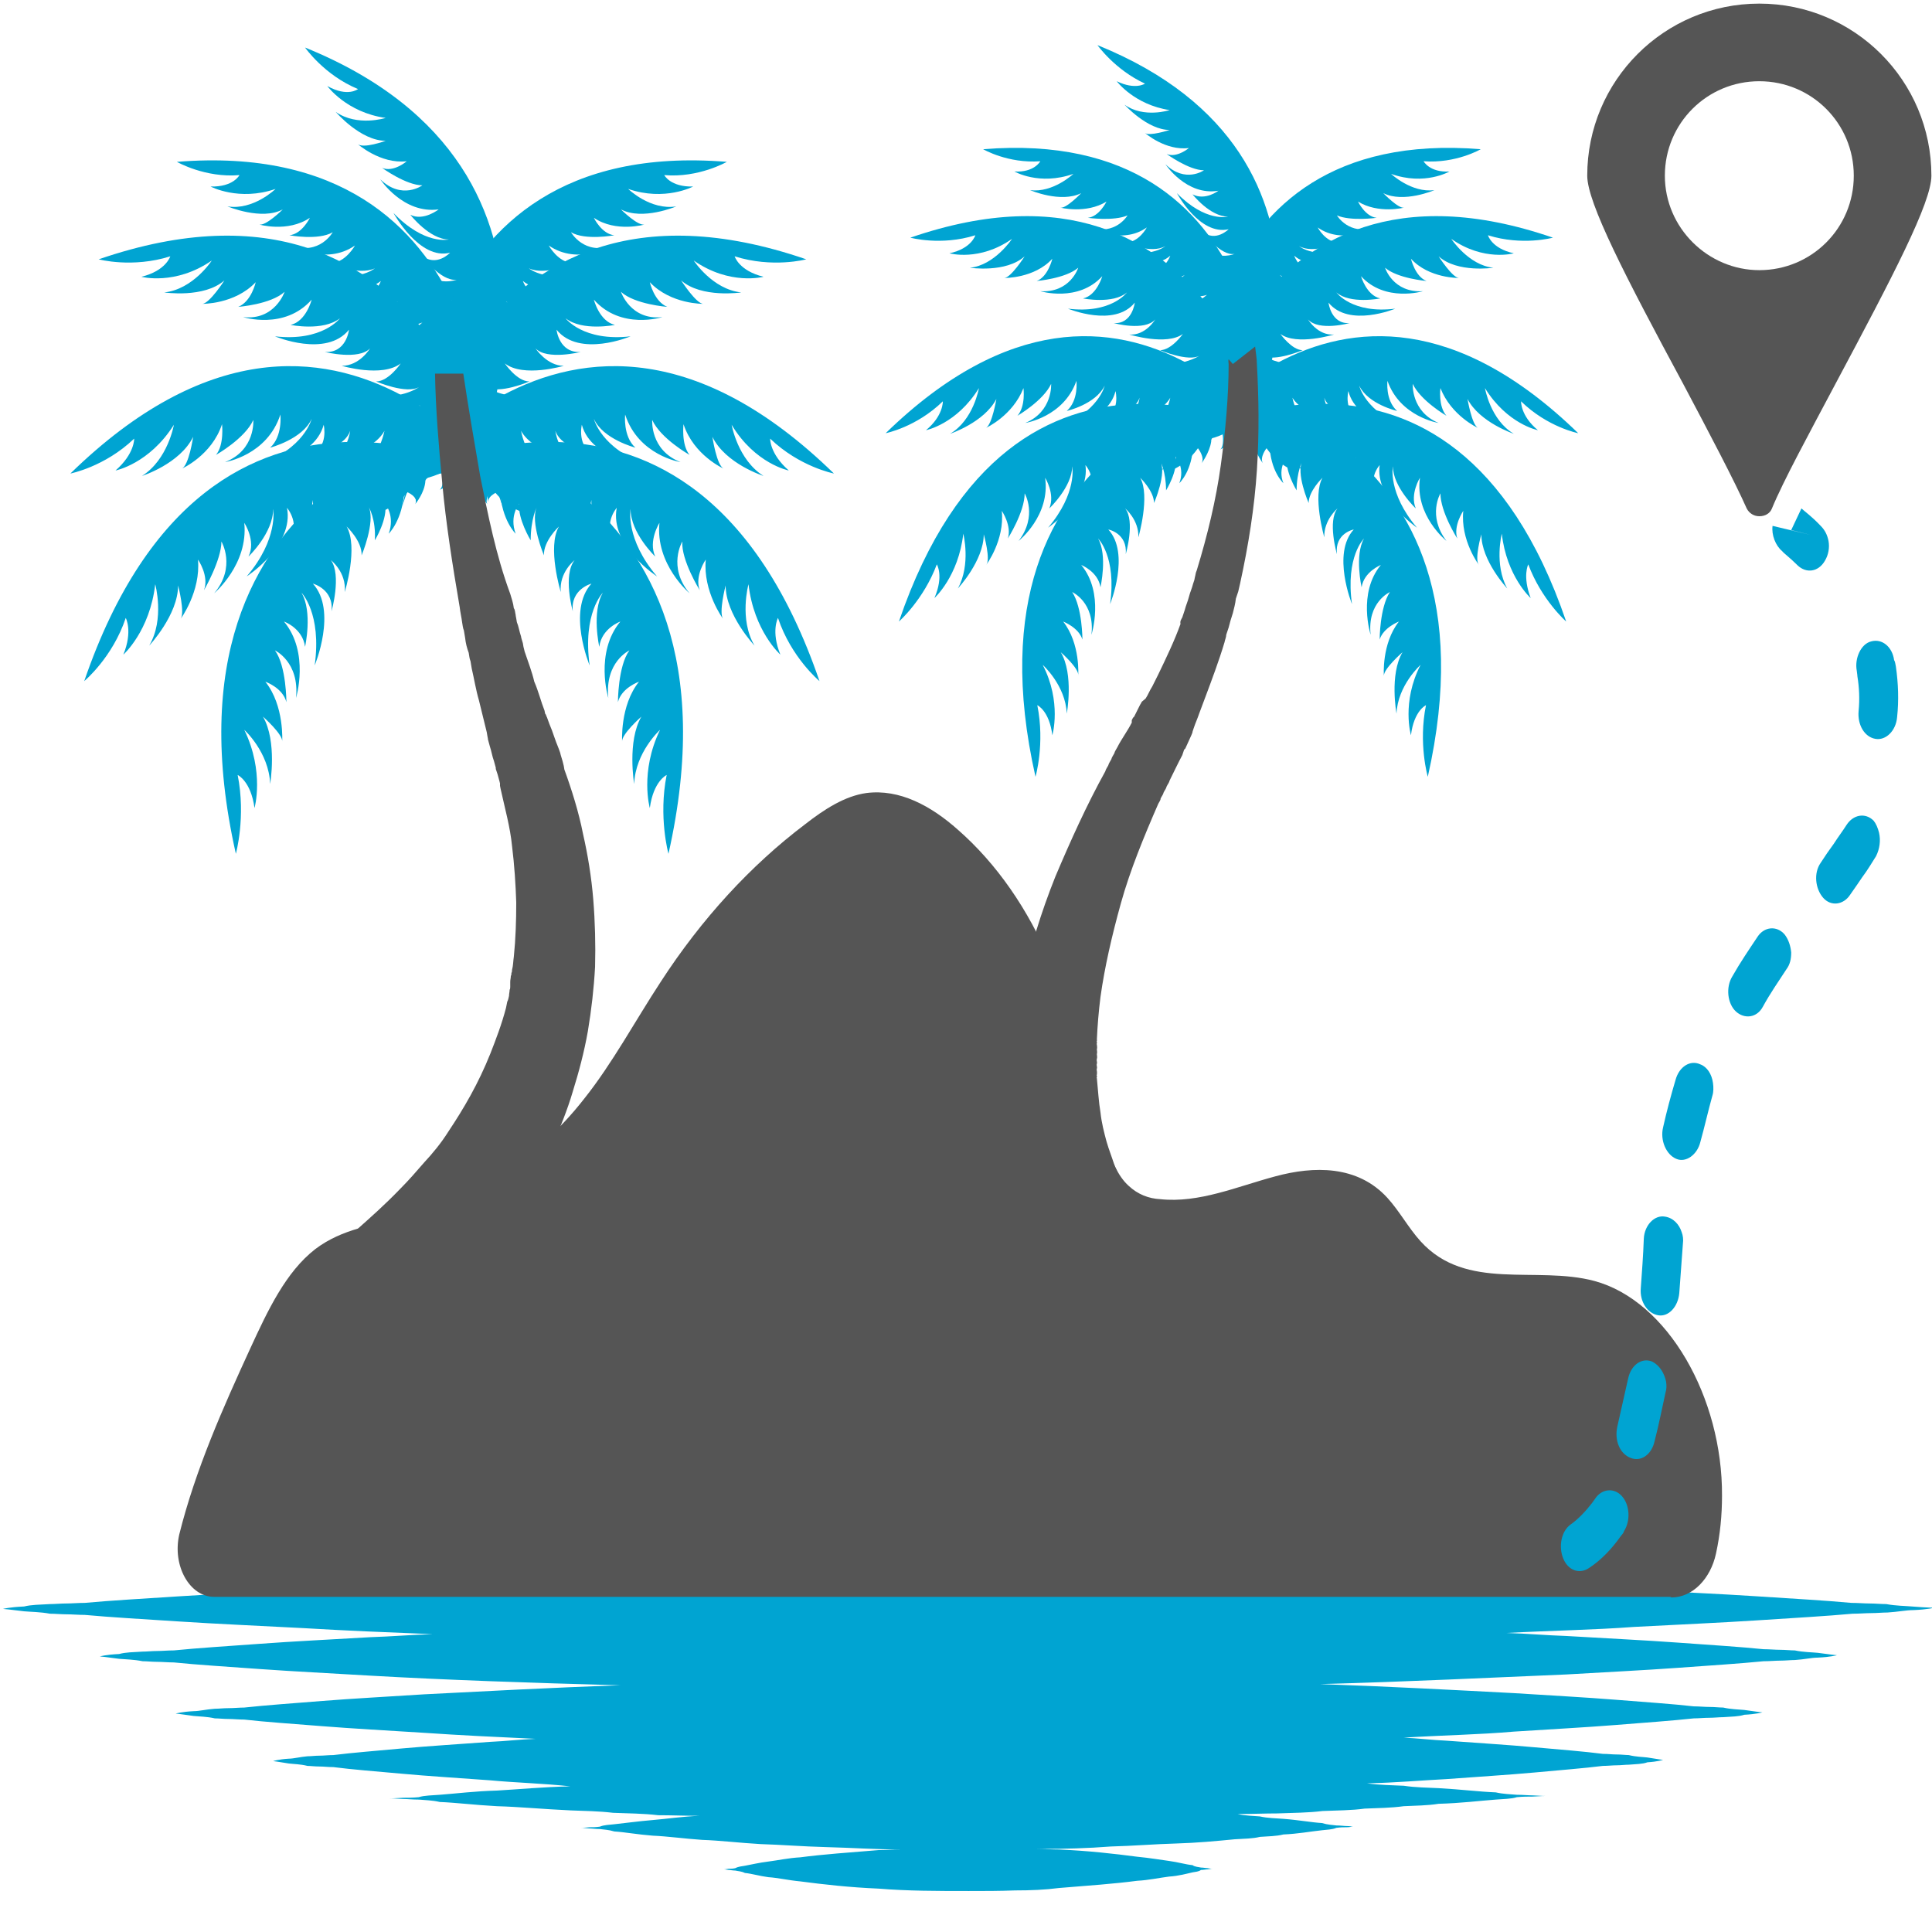 <svg xmlns="http://www.w3.org/2000/svg" xmlns:xlink="http://www.w3.org/1999/xlink" id="Layer_1" x="0px" y="0px" viewBox="0 0 321.1 321.1" style="enable-background:new 0 0 321.1 321.1;" xml:space="preserve"><style type="text/css">	.st0{fill:#00A4D2;}	.st1{fill:#555555;}	.st2{fill-rule:evenodd;clip-rule:evenodd;fill:#00A4D2;}	.st3{fill-rule:evenodd;clip-rule:evenodd;fill:#555555;}</style><g>	<path class="st0" d="M317.8,267c-1.1-0.1-2.7-0.1-4.3-0.4c-0.8,0-1.9-0.1-2.7-0.1c-1,0-2-0.1-3.1-0.1c-4.3-0.4-9.7-0.7-15.8-1.1  c-6.1-0.4-13-0.7-20.6-1.1c-15-0.7-32.6-1.5-51.4-1.8c-9.3-0.1-19.1-0.4-29-0.5c-9.9-0.1-20-0.1-30-0.1s-20.1,0-30,0.1  s-19.5,0.4-29,0.5c-18.8,0.4-36.4,1.1-51.4,1.8c-7.5,0.4-14.5,0.7-20.6,1.1c-6.1,0.4-11.5,0.7-15.8,1.1c-1.1,0-2.2,0.1-3.1,0.1  s-1.9,0.1-2.7,0.1c-1.7,0.1-3.1,0.1-4.3,0.4c-2.4,0.1-3.5,0.4-3.5,0.4s1.2,0.1,3.5,0.4c1.1,0.1,2.7,0.1,4.3,0.4  c0.8,0,1.9,0.1,2.7,0.1c1,0,2,0.1,3.1,0.1c4.3,0.4,9.7,0.7,15.8,1.1c6.1,0.4,13,0.7,20.6,1.1c6.6,0.4,13.9,0.7,21.4,1  c-3.5,0.1-7,0.4-10.3,0.5c-6.8,0.4-13,0.7-18.4,1.1c-5.5,0.4-10.3,0.7-14.3,1.1c-1,0-2,0.1-2.8,0.1c-0.8,0-1.7,0.1-2.4,0.1  c-1.6,0.1-2.8,0.1-3.9,0.4c-2.2,0.1-3.2,0.4-3.2,0.4s1.1,0.1,3.2,0.4c1.1,0.1,2.4,0.1,3.9,0.4c0.7,0,1.6,0.1,2.4,0.1  c0.8,0,1.9,0.1,2.8,0.1c3.9,0.4,8.8,0.7,14.3,1.1c5.5,0.4,11.8,0.7,18.4,1.1c12.2,0.7,26.4,1.2,41.5,1.6c-11.8,0.4-22.7,1-32.6,1.5  c-6.2,0.4-11.9,0.7-16.9,1.1c-5,0.4-9.3,0.7-13,1.1c-0.8,0-1.7,0.1-2.6,0.1c-0.9,0-1.6,0.1-2.3,0.1c-1.4,0.1-2.6,0.4-3.5,0.4  c-2,0.1-3,0.4-3,0.4s1,0.1,3,0.4c1,0.1,2.2,0.1,3.5,0.4c0.7,0,1.4,0.1,2.3,0.1c0.8,0,1.7,0.1,2.6,0.1c3.5,0.4,8,0.7,13,1.1  c5,0.4,10.6,0.7,16.9,1.1c5.8,0.4,12,0.7,18.5,1c-2.6,0.1-5.1,0.4-7.5,0.5c-5.4,0.4-10.3,0.7-14.7,1.1c-4.3,0.4-8.2,0.7-11.4,1.1  c-0.8,0-1.6,0.1-2.3,0.1c-0.7,0-1.4,0.1-2,0.1c-1.2,0.1-2.3,0.4-3.1,0.4c-1.7,0.1-2.6,0.4-2.6,0.4s0.8,0.1,2.6,0.4  c0.8,0.1,1.9,0.1,3.1,0.4c0.5,0,1.2,0.1,2,0.1c0.7,0,1.4,0.1,2.3,0.1c3.1,0.4,6.9,0.7,11.4,1.1c4.3,0.4,9.3,0.7,14.7,1.1  c4.2,0.4,8.7,0.5,13.3,1c-4.5,0.1-8.7,0.5-12.2,0.7c-3.7,0.1-6.8,0.5-9.5,0.7c-1.2,0.1-2.6,0.1-3.5,0.4c-1,0.1-1.9,0.1-2.6,0.1  c-1.4,0.1-2.2,0.1-2.2,0.1s0.7,0,2.2,0.1c0.7,0,1.6,0.1,2.6,0.1c1,0.1,2.2,0.1,3.5,0.4c2.6,0.1,5.8,0.5,9.5,0.7  c3.7,0.1,7.8,0.5,12.3,0.7c2.3,0.1,4.5,0.1,7,0.4c2.4,0.1,5,0.1,7.5,0.4c2.3,0,4.5,0.1,6.9,0.1c-2.8,0.1-5.4,0.5-7.8,0.7  s-4.5,0.5-6.4,0.7c-0.8,0.1-1.7,0.1-2.4,0.4c-0.7,0.1-1.2,0.1-1.7,0.1c-1,0.1-1.4,0.1-1.4,0.1s0.5,0,1.4,0.1c0.4,0,1,0.1,1.7,0.1  c0.7,0.1,1.4,0.1,2.4,0.4c1.7,0.1,3.8,0.5,6.4,0.7c2.4,0.1,5.3,0.5,8.2,0.7c3,0.1,6.2,0.5,9.7,0.7c3.4,0.1,7,0.4,10.9,0.5  c4.1,0.1,8.4,0.4,12.6,0.4c-1.4,0-2.7,0.1-3.9,0.1c-4.9,0.4-9.2,0.7-13,1.2c-1.9,0.1-3.7,0.5-5.3,0.7s-2.8,0.5-3.9,0.7  c-0.5,0.1-1,0.1-1.6,0.4c-0.4,0.1-0.8,0.1-1.1,0.1c-0.5,0.1-0.8,0.1-0.8,0.1s0.3,0,0.8,0.1c0.3,0,0.7,0.1,1.1,0.1  c0.4,0.1,1,0.1,1.6,0.4c1.1,0.1,2.4,0.5,3.9,0.7c1.6,0.1,3.2,0.5,5.3,0.7c3.8,0.5,8.2,1,13,1.2c4.9,0.4,9.9,0.4,15,0.4  c2.6,0,5.1,0,7.7-0.1c2.6,0,5-0.1,7.3-0.4c4.9-0.4,9.2-0.7,13-1.2c1.9-0.1,3.7-0.5,5.3-0.7c1.6-0.1,3-0.5,3.9-0.7  c0.5-0.1,1-0.1,1.4-0.4c0.4,0,0.8-0.1,1.1-0.1c0.5-0.1,0.8-0.1,0.8-0.1s-0.3,0-0.8-0.1c-0.3,0-0.7-0.1-1.1-0.1  c-0.4-0.1-1-0.1-1.4-0.4c-1.1-0.1-2.4-0.5-3.9-0.7s-3.2-0.5-5.3-0.7c-3.8-0.5-8.2-1-13-1.2c-1.2,0-2.6-0.1-3.8-0.1  c0.3,0,0.5,0,0.8,0c3.9,0,7.8-0.1,11.6-0.4c3.8-0.1,7.3-0.4,10.9-0.5c3.4-0.1,6.6-0.4,9.7-0.7c1.6-0.1,3-0.1,4.2-0.4  c1.4-0.1,2.7-0.1,3.9-0.4c2.4-0.1,4.5-0.5,6.4-0.7c0.8-0.1,1.7-0.1,2.4-0.4c0.7-0.1,1.2-0.1,1.7-0.1s0.8-0.1,1.1-0.1  c0.3,0,0.4,0,0.4,0s-0.1,0-0.4,0c-0.3,0-0.5-0.1-1.1-0.1c-0.4,0-1-0.1-1.7-0.1c-0.7-0.1-1.4-0.1-2.4-0.4c-1.7-0.1-3.8-0.5-6.4-0.7  c-1.2-0.1-2.6-0.1-3.9-0.4c-1.1-0.1-2.4-0.1-3.7-0.4c2.3,0,4.5-0.1,6.6-0.1c2.6-0.1,5.1-0.1,7.5-0.4c2.4-0.1,4.9-0.1,7-0.4  c2.3-0.1,4.3-0.1,6.5-0.4c2-0.1,3.9-0.1,5.8-0.4c3.7-0.1,6.8-0.5,9.5-0.7c1.2-0.1,2.6-0.1,3.5-0.4c1-0.1,1.9-0.1,2.6-0.1  c1.4-0.1,2.2-0.1,2.2-0.1s-0.7,0-2.2-0.1c-0.7,0-1.6-0.1-2.6-0.1c-1-0.1-2.2-0.1-3.5-0.4c-2.7-0.1-5.8-0.5-9.5-0.7  c-1.9-0.1-3.8-0.1-5.8-0.4c-2-0.1-3.9-0.1-6.1-0.4c4.7-0.1,9.1-0.5,13.1-0.7c5.4-0.4,10.3-0.7,14.7-1.1c4.3-0.4,8.2-0.7,11.4-1.1  c0.8,0,1.6-0.1,2.3-0.1s1.4-0.1,2-0.1c1.2-0.1,2.3-0.1,3.1-0.4c1.7-0.1,2.6-0.4,2.6-0.4s-0.8-0.1-2.6-0.4c-0.8-0.1-1.9-0.1-3.1-0.4  c-0.5,0-1.2-0.1-2-0.1s-1.4-0.1-2.3-0.1c-3.1-0.4-6.9-0.7-11.4-1.1c-4.3-0.4-9.3-0.7-14.7-1.1c-2.3-0.1-4.7-0.4-7-0.5  c6.5-0.4,12.6-0.5,18.3-1c6.2-0.4,11.9-0.7,16.9-1.1c5-0.4,9.3-0.7,13-1.1c0.8,0,1.7-0.1,2.6-0.1c0.8,0,1.6-0.1,2.3-0.1  c1.4-0.1,2.6-0.1,3.5-0.4c2-0.1,3-0.4,3-0.4s-1-0.1-3-0.4c-1-0.1-2.2-0.1-3.5-0.4c-0.7,0-1.4-0.1-2.3-0.1c-0.8,0-1.7-0.1-2.6-0.1  c-3.5-0.4-8-0.7-13-1.1c-5-0.4-10.6-0.7-16.9-1.1c-9.6-0.5-20.6-1.1-32.2-1.5c14.9-0.4,28.8-1.1,40.9-1.6c6.8-0.4,13-0.7,18.5-1.1  c5.5-0.4,10.3-0.7,14.3-1.1c1,0,2-0.1,2.8-0.1c0.8,0,1.7-0.1,2.4-0.1c1.6-0.1,2.8-0.4,3.8-0.4c2.2-0.1,3.2-0.4,3.2-0.4  s-1.1-0.1-3.2-0.4c-1-0.1-2.4-0.1-3.8-0.4c-0.7,0-1.6-0.1-2.4-0.1s-1.9-0.1-2.8-0.1c-3.9-0.4-8.8-0.7-14.3-1.1  c-5.5-0.4-11.8-0.7-18.5-1.1c-3.2-0.1-6.5-0.4-9.9-0.5c7.3-0.4,14.5-0.5,21.1-1c7.5-0.4,14.5-0.7,20.6-1.1  c6.1-0.4,11.5-0.7,15.8-1.1c1.1,0,2.2-0.1,3.1-0.1c0.9,0,1.9-0.1,2.7-0.1c1.7-0.1,3.1-0.4,4.3-0.4c2.4-0.1,3.5-0.4,3.5-0.4  S320.2,267.2,317.8,267"></path>	<path class="st0" d="M84.6,80.1c0,0-49.4-28.7-70.6,33.1c0,0,4.7-3.9,6.9-10.5c0,0,1.2,2.2-0.4,6.1c0,0,4.4-3.9,5.3-11.7  c0,0,1.6,5.8-1,10.2c0,0,4.8-5.1,4.8-10c0,0,1.2,4.6,0.4,5.6c0,0,3.4-4.6,2.9-9.9c0,0,1.9,2.7,1,5.1c0,0,2.9-5,2.9-8.1  c0,0,2.5,4.2-1.2,8.6c0,0,5.7-4.8,5-11.7c0,0,2,3,0.7,5.6c0,0,4.1-3.9,4.1-7.9c0,0,0.9,5-4.4,11.2c0,0,7.9-5.1,6.7-11.4  c0,0,2.5,2.9,0.1,5.8c0,0,4.4-3.9,4.1-7.1c0,0,1,3.4-0.9,5.8c0,0,5.7-4.6,5.9-8.9c0,0,0.9,3.6-0.4,5.5c0,0,4.8-2.9,5.1-5.8  c0,0-0.1,2.4-1.9,5.1c0,0,3.5-1.5,4.7-3.9c0,0,0.3,2.7-2,4.4c0,0,3.1-0.4,5.9-4.2c0,0,1.2,1.9,0.7,2.7c0,0,1.6-1.9,1.7-3.9  C71,78.5,77.9,77.5,84.6,80.1"></path>	<path class="st0" d="M88.2,85.7c0,0-31.5-50.9-76.5-7c0,0,5.7-1.1,10.6-5.8c0,0,0.1,2.5-3.1,5.3c0,0,5.6-1.1,9.7-7.6  c0,0-1,5.8-5.3,8.5c0,0,6.3-2,8.5-6.5c0,0-0.7,4.8-1.9,5.3c0,0,5-2.2,6.7-7.4c0,0,0.4,3.4-1,5.1c0,0,4.8-2.7,6.2-5.8  c0,0,0.4,5-4.7,7c0,0,7-1.1,9.2-7.9c0,0,0.4,3.6-1.7,5.5c0,0,5.4-1.4,6.9-4.8c0,0-1.2,5-8.8,7.6c0,0,9.1-0.5,10.8-6.6  c0,0,0.9,3.7-2.2,5.1c0,0,5.6-1.1,6.6-4.1c0,0-0.4,3.6-3.2,4.8c0,0,6.9-1.1,8.9-4.8c0,0-0.7,3.6-2.6,4.8c0,0,5.4-0.1,6.9-2.4  c0,0-1,2-3.8,3.6c0,0,3.8,0.5,5.7-1.1c0,0-0.7,2.5-3.5,2.9c0,0,2.9,1.1,6.9-0.9c0,0,0.4,2.2-0.4,2.9c0,0,2.2-0.9,3.1-2.5  C77.1,77.5,83.4,80,88.2,85.7"></path>	<path class="st0" d="M83.5,84.1c0,0-9.8-60.7-67.1-41c0,0,5.6,1.5,11.9-0.5c0,0-0.7,2.4-4.8,3.4c0,0,5.6,1.5,11.7-2.7  c0,0-3.1,4.8-7.9,5.3c0,0,6.6,1,10-2c0,0-2.5,3.9-3.7,3.9c0,0,5.4,0.1,8.9-3.6c0,0-0.7,3.2-2.9,4.1c0,0,5.4-0.4,7.7-2.5  c0,0-1.6,4.8-6.9,4.2c0,0,6.9,2.2,11.4-2.9c0,0-0.9,3.6-3.5,4.2c0,0,5.4,1.1,8.2-1.1c0,0-2.9,3.9-10.8,3c0,0,8.5,3.6,12.3-1.1  c0,0-0.4,3.9-4,3.7c0,0,5.6,1.4,7.5-0.6c0,0-1.7,2.9-4.7,2.9c0,0,6.7,2,9.8-0.4c0,0-2,3-4.1,3c0,0,5.1,2.2,7.2,0.9  c0,0-1.9,1.4-5,1.5c0,0,3.2,2.2,5.7,1.5c0,0-1.7,1.9-4.3,1c0,0,2.2,2.4,6.6,2.4c0,0-0.4,2.2-1.6,2.4c0,0,2.3,0.1,3.7-1  C76.3,71.4,81.2,76.6,83.5,84.1"></path>	<path class="st0" d="M80.1,70.1c0,0-55.4,7.4-40.9,71.8c0,0,1.7-6.1,0.3-13.1c0,0,2.2,1,2.8,5.5c0,0,1.7-6-1.7-13  c0,0,4.1,3.7,4.3,9c0,0,1.2-7.1-1.2-11.2c0,0,3.4,3,3.2,4.2c0,0,0.4-6-2.8-10c0,0,2.9,1,3.5,3.4c0,0,0-6-1.9-8.6  c0,0,4.1,1.9,3.5,7.9c0,0,2.3-7.5-2-12.7c0,0,3.1,1.1,3.5,4.2c0,0,1.3-5.8-0.6-9c0,0,3.4,3.4,2.2,12.1c0,0,3.8-9.1-0.3-13.6  c0,0,3.5,0.9,3.1,4.6c0,0,1.7-6-0.1-8.5c0,0,2.6,2,2.3,5.3c0,0,2.3-7.5,0.3-10.9c0,0,2.6,2.4,2.5,4.8c0,0,2.3-5.5,1.2-8  c0,0,1.2,2,1,5.5c0,0,2.2-3.6,1.7-6.1c0,0,1.7,2,0.6,5c0,0,2.3-2.2,2.6-7.1c0,0,2,0.6,2,1.9c0,0,0.3-2.5-0.6-4.2  C68.1,77.2,73.2,72.1,80.1,70.1"></path>	<path class="st0" d="M81.2,78.5c0,0,2.5-56-51.8-51.6c0,0,4.7,2.7,10.4,2.2c0,0-1,2-4.8,1.9c0,0,4.7,2.5,10.8,0.4  c0,0-3.7,3.6-8,2.9c0,0,5.7,2.4,9.2,0.5c0,0-2.9,2.9-4,2.5c0,0,4.8,1.4,8.5-1.1c0,0-1.3,2.7-3.4,2.9c0,0,4.8,0.9,7.2-0.5  c0,0-2.2,3.9-6.9,2.2c0,0,5.7,3.4,10.6,0c0,0-1.6,2.9-4,2.9c0,0,4.4,2.2,7.3,0.9c0,0-3.2,2.7-10.1,0.4c0,0,6.9,5.1,11.1,1.7  c0,0-1.2,3.4-4.1,2.4c0,0,4.7,2.5,6.9,1c0,0-2.2,2.2-4.7,1.5c0,0,5.7,3.4,8.8,2c0,0-2.3,2.2-4.3,1.7c0,0,4,3.2,6.2,2.4  c0,0-1.9,0.9-4.7,0.1c0,0,2.5,2.7,4.8,2.7c0,0-1.9,1.4-4-0.1c0,0,1.6,2.7,5.4,3.6c0,0-0.7,1.9-1.9,1.7c0,0,2,0.6,3.5,0  C77.3,65.5,80.7,71.5,81.2,78.5"></path>	<path class="st0" d="M78.5,78.5c0,0,23.3-49.9-27.8-70.6c0,0,3.2,4.6,8.8,6.9c0,0-1.7,1.4-5.1-0.5c0,0,3.2,4.4,9.7,5.3  c0,0-4.7,1.5-8.3-1c0,0,4.1,4.8,8.3,4.8c0,0-3.8,1.4-4.7,0.5c0,0,3.8,3.4,8.2,2.9c0,0-2.2,1.9-4.1,1.1c0,0,4,2.9,6.7,2.9  c0,0-3.4,2.5-7-1c0,0,3.8,5.8,9.7,5c0,0-2.5,2-4.7,0.9c0,0,3.2,4.1,6.4,4.1c0,0-4,1-9.2-4.4c0,0,4.3,7.9,9.4,6.6  c0,0-2.3,2.5-4.8,0.4c0,0,3.2,4.4,5.9,4.1c0,0-2.8,1-4.8-0.9c0,0,3.8,5.6,7.2,5.8c0,0-2.9,1-4.4-0.4c0,0,2.5,4.8,4.8,5.1  c0,0-2-0.1-4.3-1.9c0,0,1.3,3.6,3.2,4.6c0,0-2.2,0.4-3.7-1.9c0,0,0.3,3,3.5,5.8c0,0-1.3,1.4-2.3,0.9c0,0,1.6,1.5,3.2,1.5  C79.7,65,80.6,71.9,78.5,78.5"></path>	<path class="st0" d="M65.6,80.1c0,0,49.4-28.7,70.6,33.1c0,0-4.7-3.9-6.9-10.5c0,0-1.2,2.2,0.4,6.1c0,0-4.4-3.9-5.3-11.7  c0,0-1.6,5.8,1,10.2c0,0-4.8-5.1-4.8-10c0,0-1.2,4.6-0.4,5.6c0,0-3.4-4.6-2.9-9.9c0,0-1.9,2.7-1,5.1c0,0-3.1-5-2.9-8.1  c0,0-2.5,4.2,1.2,8.6c0,0-5.7-4.8-5-11.7c0,0-1.9,3-0.7,5.6c0,0-4.1-3.9-4.1-7.9c0,0-0.9,5,4.4,11.2c0,0-7.9-5.1-6.7-11.4  c0,0-2.5,2.9-0.1,5.8c0,0-4.4-3.9-4.1-7.1c0,0-1,3.4,0.7,5.8c0,0-5.7-4.6-5.9-8.9c0,0-0.9,3.6,0.4,5.5c0,0-4.8-2.9-5.1-5.8  c0,0,0.1,2.4,1.9,5.1c0,0-3.5-1.5-4.7-3.9c0,0-0.3,2.7,2,4.4c0,0-3.1-0.4-5.9-4.2c0,0-1.2,1.9-0.7,2.7c0,0-1.6-1.9-1.7-3.9  C79.2,78.5,72.5,77.5,65.6,80.1"></path>	<path class="st0" d="M62.1,85.7c0,0,31.5-50.9,76.5-7c0,0-5.7-1.1-10.6-5.8c0,0-0.1,2.5,3.1,5.3c0,0-5.6-1.1-9.5-7.6  c0,0,1,5.8,5.3,8.5c0,0-6.3-2-8.5-6.5c0,0,0.7,4.8,1.9,5.3c0,0-5-2.2-6.7-7.4c0,0-0.4,3.4,1,5.1c0,0-4.8-2.7-6.2-5.8  c0,0-0.4,5,4.7,7c0,0-7-1.1-9.2-7.9c0,0-0.4,3.6,1.7,5.5c0,0-5.4-1.4-6.9-4.8c0,0,1.2,5,8.8,7.6c0,0-9.1-0.5-10.8-6.6  c0,0-0.9,3.7,2.2,5.1c0,0-5.6-1.1-6.6-4.1c0,0,0.4,3.6,3.2,4.8c0,0-6.9-1.1-8.9-4.8c0,0,0.6,3.6,2.6,4.8c0,0-5.4-0.1-6.9-2.4  c0,0,1,2,3.8,3.6c0,0-3.8,0.5-5.7-1.1c0,0,0.9,2.5,3.5,2.9c0,0-2.9,1.1-6.9-0.9c0,0-0.4,2.2,0.4,2.9c0,0-2.2-0.9-3.1-2.5  C73.4,77.5,66.9,80,62.1,85.7"></path>	<path class="st0" d="M66.9,84.1c0,0,9.8-60.7,67.1-41c0,0-5.6,1.5-11.9-0.5c0,0,0.7,2.4,4.8,3.4c0,0-5.6,1.5-11.6-2.7  c0,0,3.1,4.8,7.9,5.3c0,0-6.6,1-10-2c0,0,2.5,3.9,3.7,3.9c0,0-5.4,0.1-8.9-3.6c0,0,0.7,3.2,2.9,4.1c0,0-5.4-0.4-7.7-2.5  c0,0,1.6,4.8,6.9,4.2c0,0-6.9,2.2-11.4-2.9c0,0,0.9,3.6,3.5,4.2c0,0-5.4,1.1-8.2-1.1c0,0,2.9,3.9,10.8,3c0,0-8.5,3.6-12.3-1.1  c0,0,0.4,3.9,4,3.7c0,0-5.6,1.4-7.5-0.6c0,0,1.9,2.9,4.7,2.9c0,0-6.7,2-9.8-0.4c0,0,2,3,4.1,3c0,0-5.1,2.2-7.2,0.9  c0,0,1.9,1.4,5,1.5c0,0-3.2,2.2-5.7,1.5c0,0,1.7,1.9,4.3,1c0,0-2.2,2.4-6.6,2.4c0,0,0.4,2.2,1.6,2.4c0,0-2.3,0.1-3.7-1  C74,71.4,69,76.6,66.9,84.1"></path>	<path class="st0" d="M70.2,70.1c0,0,55.4,7.4,40.9,71.8c0,0-1.7-6.1-0.3-13.1c0,0-2.2,1-2.8,5.5c0,0-1.7-6,1.7-13  c0,0-4.1,3.7-4.3,9c0,0-1.2-7.1,1.2-11.2c0,0-3.4,3-3.2,4.2c0,0-0.4-6,2.8-10c0,0-2.9,1-3.5,3.4c0,0,0-6,1.9-8.6  c0,0-4.1,1.9-3.5,7.9c0,0-2.3-7.5,2-12.7c0,0-3.1,1.1-3.5,4.2c0,0-1.3-5.8,0.6-9c0,0-3.4,3.4-2.2,12.1c0,0-3.8-9.1,0.3-13.6  c0,0-3.5,0.9-3.1,4.6c0,0-1.7-6,0.3-8.5c0,0-2.6,2-2.3,5.3c0,0-2.3-7.5-0.3-10.9c0,0-2.6,2.4-2.5,4.8c0,0-2.3-5.5-1.2-8  c0,0-1,2-1,5.5c0,0-2.2-3.6-1.9-6.1c0,0-1.7,2-0.6,5c0,0-2.3-2.2-2.6-7.1c0,0-2,0.6-2,1.9c0,0-0.3-2.5,0.6-4.2  C82.2,77.2,77.1,72.1,70.2,70.1"></path>	<path class="st0" d="M69,78.5c0,0-2.5-56,51.8-51.6c0,0-4.7,2.7-10.4,2.2c0,0,1,2,4.8,1.9c0,0-4.7,2.5-10.8,0.4c0,0,3.7,3.6,8,2.9  c0,0-5.6,2.4-9.2,0.5c0,0,2.9,2.9,4,2.5c0,0-4.8,1.4-8.5-1.1c0,0,1.3,2.7,3.4,2.9c0,0-4.8,0.9-7.2-0.5c0,0,2.2,3.9,6.9,2.2  c0,0-5.7,3.4-10.6,0c0,0,1.6,2.9,4,2.9c0,0-4.4,2.2-7.3,0.9c0,0,3.2,2.7,10.1,0.4c0,0-6.9,5.1-11.1,1.7c0,0,1.2,3.4,4.1,2.4  c0,0-4.7,2.5-6.9,1c0,0,2.2,2.2,4.7,1.5c0,0-5.7,3.4-8.8,2c0,0,2.3,2.2,4.3,1.7c0,0-4,3.2-6.2,2.4c0,0,1.9,0.9,4.7,0.1  c0,0-2.5,2.7-4.8,2.7c0,0,1.9,1.4,4-0.1c0,0-1.6,2.7-5.4,3.6c0,0,0.7,1.9,1.9,1.7c0,0-2,0.6-3.5,0C72.9,65.5,69.7,71.5,69,78.5"></path>	<path class="st1" d="M96.9,138.6c-0.7-3.6-1.9-7.4-3.1-10.7l-0.1-0.6l-0.1-0.4l-0.1-0.4c-0.1-0.4-0.3-0.9-0.4-1.4  c-0.3-0.9-0.6-1.5-0.9-2.4c-0.3-0.9-0.6-1.7-0.9-2.4l-0.4-1.1c-0.1-0.1-0.1-0.4-0.3-0.6l-0.1-0.5c-0.6-1.5-1-3.2-1.7-4.8  c-0.4-1.7-1-3.2-1.6-5l-0.1-0.4l-0.1-0.4l-0.1-0.6c-0.1-0.4-0.3-0.9-0.3-1.1c-0.3-0.9-0.4-1.7-0.7-2.4l-0.1-0.6  c0-0.1-0.1-0.4-0.1-0.6c-0.1-0.4-0.1-0.9-0.3-1.1c-0.1-0.9-0.4-1.7-0.6-2.4c-2.4-6.5-3.7-13.2-5-19.6c-1-5.8-2-11.6-2.8-17h-4.7  c0.1,5.8,0.6,11.9,1.2,18.2c0.6,6.6,1.7,13.6,2.9,20.6c0.1,0.9,0.3,1.7,0.4,2.5c0.1,0.5,0.1,0.9,0.3,1.4c0,0.1,0.1,0.5,0.1,0.6  l0.1,0.6c0.1,0.9,0.3,1.7,0.6,2.5c0.1,0.5,0.1,0.9,0.3,1.4l0.1,0.6l0.1,0.6c0.4,1.7,0.7,3.6,1.2,5.3c0.4,1.7,0.9,3.6,1.3,5.3  l0.1,0.6c0,0.1,0.1,0.4,0.1,0.6l0.3,1.1c0.3,0.9,0.4,1.7,0.7,2.5l0.3,1.1v0.1l0,0v0.1l0.3,0.9l0.3,1.1l0.1,0.4v0.4l0.1,0.5  c0.7,3.2,1.6,6.4,1.9,9.5c0.4,3.2,0.6,6.4,0.7,9.4c0,3-0.1,6.1-0.4,9c-0.1,0.6-0.1,1.5-0.3,2.2c0,0.1,0,0.4-0.1,0.5  c0,0.1,0,0.4-0.1,0.5c0,0.4-0.1,0.6-0.1,1v0.4c0,0.1,0,0.1,0,0.4c0,0.1,0,0.4-0.1,0.5c0,0.4-0.1,0.6-0.1,1c-0.1,0.4-0.1,0.6-0.3,1  c0,0.1-0.1,0.4-0.1,0.5c0,0.1-0.1,0.4-0.1,0.5c-0.7,2.7-1.7,5.3-2.6,7.6c-2,5-4.4,9.1-7,13c-1.2,1.9-2.6,3.6-4,5.1  c-1.3,1.5-2.6,3-4,4.4c-2.6,2.7-5,4.8-6.9,6.5c-0.3,0.4-0.6,0.5-1,0.9h25.2c1.3-2,2.8-4.1,4-6.5c1.3-2.5,2.8-5.1,4-8  c1.2-2.9,2.5-6,3.4-9.1c1-3.2,1.9-6.6,2.5-10c0.6-3.6,1-7.1,1.2-10.7c0.1-3.7,0-7.5-0.3-11.2C98.3,145.8,97.7,142.1,96.9,138.6"></path>	<path class="st0" d="M213.4,73.2c0,0-44.8-26.2-64,30.1c0,0,4.1-3.6,6.3-9.5c0,0,1.2,1.9-0.4,5.6c0,0,4-3.6,4.8-10.7  c0,0,1.3,5.1-0.9,9.1c0,0,4.3-4.6,4.3-9c0,0,1.2,4.2,0.4,5.1c0,0,3.1-4.1,2.6-9c0,0,1.7,2.5,1,4.6c0,0,2.8-4.4,2.8-7.5  c0,0,2.2,3.7-1,7.9c0,0,5.3-4.2,4.4-10.5c0,0,1.7,2.7,0.7,5.1c0,0,3.8-3.6,3.8-7c0,0,0.9,4.4-4,10.2c0,0,7-4.8,6.2-10.4  c0,0,2.3,2.5,0.1,5.3c0,0,4-3.6,3.7-6.5c0,0,0.9,3-0.7,5.3c0,0,5.1-4.2,5.4-8c0,0,0.7,3.2-0.3,5c0,0,4.3-2.7,4.7-5.3  c0,0-0.1,2.2-1.7,4.8c0,0,3.2-1.4,4.1-3.6c0,0,0.3,2.4-1.9,4.1c0,0,2.8-0.4,5.3-3.9c0,0,1.2,1.5,0.6,2.5c0,0,1.3-1.7,1.6-3.6  C201.1,71.5,207.4,70.7,213.4,73.2"></path>	<path class="st0" d="M216.6,78.4c0,0-28.6-46.1-69.4-6.4c0,0,5.1-1,9.5-5.3c0,0,0.1,2.4-2.8,4.8c0,0,5.1-1,8.8-7  c0,0-0.9,5.3-4.8,7.6c0,0,5.7-1.9,7.7-5.8c0,0-0.7,4.2-1.7,4.8c0,0,4.4-2,6.2-6.6c0,0,0.4,3-1,4.6c0,0,4.3-2.5,5.6-5.3  c0,0,0.3,4.6-4.3,6.5c0,0,6.4-1,8.5-7c0,0,0.4,3.2-1.6,5c0,0,4.8-1.1,6.3-4.2c0,0-1,4.4-7.9,7c0,0,8.3-0.5,9.7-6.1  c0,0,0.9,3.4-2,4.8c0,0,5.1-1,6-3.7c0,0-0.4,3.2-2.9,4.2c0,0,6.3-1.1,8-4.2c0,0-0.6,3.2-2.5,4.2c0,0,5-0.1,6.3-2.2  c0,0-1,1.9-3.5,3.2c0,0,3.5,0.4,5.3-1c0,0-0.7,2.2-3.2,2.5c0,0,2.6,1.1,6.3-0.6c0,0,0.3,2-0.4,2.5c0,0,2-0.9,2.8-2.4  C206.4,70.7,212.2,73.2,216.6,78.4"></path>	<path class="st0" d="M212.2,76.7c0,0-8.9-55.1-60.9-37.2c0,0,5.1,1.4,10.8-0.4c0,0-0.6,2.2-4.3,3c0,0,5,1.4,10.4-2.4  c0,0-2.9,4.4-7,4.8c0,0,6,0.9,9.1-1.9c0,0-2.3,3.6-3.4,3.6c0,0,5,0.1,8-3.2c0,0-0.7,3-2.6,3.7c0,0,4.8-0.4,6.9-2.2  c0,0-1.3,4.2-6.3,3.9c0,0,6.3,1.9,10.3-2.5c0,0-0.9,3.2-3.2,3.7c0,0,5,1,7.3-1c0,0-2.6,3.6-9.8,2.7c0,0,7.7,3.2,11.1-1  c0,0-0.4,3.6-3.5,3.4c0,0,5.1,1.4,6.9-0.6c0,0-1.6,2.7-4.3,2.5c0,0,6.2,1.9,8.9-0.1c0,0-1.9,2.7-3.8,2.7c0,0,4.7,2,6.6,0.9  c0,0-1.7,1.1-4.4,1.4c0,0,3.1,1.9,5.1,1.5c0,0-1.6,1.7-4,0.9c0,0,2,2.2,6,2.2c0,0-0.4,2-1.3,2.2c0,0,2.2,0.1,3.4-0.9  C205.8,65.2,210.3,69.9,212.2,76.7"></path>	<path class="st0" d="M209.2,64.1c0,0-50.3,6.6-37.1,65c0,0,1.6-5.5,0.3-11.9c0,0,2,0.9,2.5,5c0,0,1.6-5.5-1.6-11.7  c0,0,3.8,3.4,4,8.1c0,0,1.2-6.5-1-10.2c0,0,3.1,2.7,2.9,3.9c0,0,0.4-5.3-2.5-9c0,0,2.6,1,3.2,3c0,0,0-5.3-1.7-7.9  c0,0,3.8,1.7,3.2,7.1c0,0,2.2-6.9-1.7-11.6c0,0,2.8,1.1,3.2,3.7c0,0,1.2-5.3-0.4-8.1c0,0,3.1,3,2,10.9c0,0,3.4-8.4-0.3-12.4  c0,0,3.2,0.6,2.9,4.1c0,0,1.6-5.5-0.1-7.6c0,0,2.3,1.9,2.2,4.8c0,0,2-6.9,0.3-9.9c0,0,2.3,2.2,2.3,4.2c0,0,2.2-5,1-7.1  c0,0,1,1.9,1,5c0,0,2-3.2,1.6-5.6c0,0,1.6,1.9,0.6,4.4c0,0,2.2-2,2.3-6.5c0,0,1.9,0.5,1.9,1.7c0,0,0.3-2.4-0.6-3.7  C198.4,70.5,203,65.9,209.2,64.1"></path>	<path class="st0" d="M210.3,71.5c0,0,2.3-50.7-46.9-46.7c0,0,4.1,2.4,9.5,2c0,0-1,1.9-4.3,1.7c0,0,4.1,2.4,9.8,0.4  c0,0-3.4,3.2-7.2,2.7c0,0,5.1,2.2,8.5,0.5c0,0-2.6,2.7-3.5,2.4c0,0,4.3,1.1,7.7-1c0,0-1.2,2.5-3.1,2.7c0,0,4.3,0.6,6.6-0.4  c0,0-2,3.4-6.3,2c0,0,5.3,3,9.5,0c0,0-1.3,2.5-3.5,2.5c0,0,4.1,2,6.6,0.6c0,0-2.9,2.5-9.2,0.1c0,0,6.2,4.8,10,1.5c0,0-1,3-3.8,2.2  c0,0,4.1,2.4,6.2,1c0,0-1.9,2-4.3,1.4c0,0,5.1,3,8,1.9c0,0-2.2,2-3.8,1.5c0,0,3.7,2.9,5.7,2.2c0,0-1.7,0.6-4.1,0.1  c0,0,2.3,2.4,4.3,2.4c0,0-1.7,1.1-3.7-0.1c0,0,1.3,2.4,5,3.2c0,0-0.7,1.7-1.7,1.5c0,0,1.9,0.6,3.2,0  C206.7,60,209.8,65.3,210.3,71.5"></path>	<path class="st0" d="M207.8,71.5c0,0,21.1-45.2-25.4-64c0,0,2.9,4.1,7.9,6.4c0,0-1.6,1.1-4.7-0.4c0,0,2.9,3.9,8.8,4.8  c0,0-4.3,1.4-7.5-0.9c0,0,3.8,4.2,7.5,4.2c0,0-3.4,1.1-4.1,0.5c0,0,3.4,3,7.3,2.5c0,0-2,1.7-3.7,1c0,0,3.7,2.7,6.2,2.7  c0,0-3.1,2.2-6.4-1c0,0,3.5,5.3,8.8,4.4c0,0-2.2,1.7-4.3,0.6c0,0,2.9,3.7,5.9,3.7c0,0-3.7,1-8.5-3.9c0,0,3.8,7.1,8.6,6  c0,0-2.2,2.2-4.3,0.4c0,0,2.9,4.1,5.3,3.7c0,0-2.5,1-4.3-0.6c0,0,3.5,5.1,6.6,5.3c0,0-2.6,0.9-4.1-0.4c0,0,2.3,4.2,4.3,4.6  c0,0-1.9,0-3.8-1.7c0,0,1.2,3.2,2.9,4.2c0,0-2,0.4-3.2-1.7c0,0,0.3,2.7,3.2,5.3c0,0-1.3,1.1-2.2,0.6c0,0,1.3,1.4,2.9,1.5  C208.9,59.3,209.6,65.7,207.8,71.5"></path>	<path class="st0" d="M196.3,73.2c0,0,44.8-26.2,64,30.1c0,0-4.1-3.6-6.3-9.5c0,0-1,1.9,0.4,5.6c0,0-4-3.6-4.8-10.7  c0,0-1.3,5.1,0.9,9.1c0,0-4.3-4.6-4.3-9c0,0-1.2,4.2-0.4,5.1c0,0-3.1-4.1-2.6-9c0,0-1.7,2.5-1,4.6c0,0-2.8-4.4-2.8-7.5  c0,0-2.2,3.7,1,7.9c0,0-5.3-4.2-4.4-10.5c0,0-1.7,2.7-0.7,5.1c0,0-3.8-3.6-3.8-7c0,0-0.9,4.4,4,10.2c0,0-7-4.8-6.2-10.4  c0,0-2.3,2.5-0.1,5.3c0,0-4-3.6-3.8-6.5c0,0-0.9,3,0.7,5.3c0,0-5.1-4.2-5.4-8c0,0-0.7,3.2,0.3,5c0,0-4.3-2.7-4.7-5.3  c0,0,0.1,2.2,1.7,4.8c0,0-3.2-1.4-4.1-3.6c0,0-0.3,2.4,1.9,4.1c0,0-2.8-0.4-5.3-3.9c0,0-1.2,1.5-0.6,2.5c0,0-1.3-1.7-1.6-3.6  C208.4,71.5,202.3,70.7,196.3,73.2"></path>	<path class="st0" d="M192.9,78.4c0,0,28.6-46.1,69.4-6.4c0,0-5.1-1-9.5-5.3c0,0-0.1,2.4,2.8,4.8c0,0-5.1-1-8.8-7  c0,0,0.9,5.3,4.8,7.6c0,0-5.7-1.9-7.7-5.8c0,0,0.7,4.2,1.7,4.8c0,0-4.4-2-6.2-6.6c0,0-0.4,3,1,4.6c0,0-4.3-2.5-5.6-5.3  c0,0-0.3,4.6,4.3,6.5c0,0-6.4-1-8.5-7c0,0-0.4,3.2,1.6,5c0,0-4.8-1.1-6.3-4.2c0,0,1,4.4,7.9,7c0,0-8.3-0.5-9.7-6.1  c0,0-0.9,3.4,2,4.8c0,0-5.1-1-6-3.7c0,0,0.4,3.2,2.9,4.2c0,0-6.3-1.1-8.2-4.2c0,0,0.6,3.2,2.5,4.2c0,0-5-0.1-6.3-2.2  c0,0,1,1.9,3.5,3.2c0,0-3.5,0.4-5.3-1c0,0,0.7,2.2,3.2,2.5c0,0-2.6,1.1-6.3-0.6c0,0-0.3,2,0.4,2.5c0,0-2-0.9-2.8-2.4  C203,70.7,197.2,73.2,192.9,78.4"></path>	<path class="st0" d="M197.2,76.7c0,0,8.9-55.1,60.9-37.2c0,0-5.1,1.4-10.8-0.4c0,0,0.6,2.2,4.3,3c0,0-5,1.4-10.4-2.4  c0,0,2.9,4.4,7,4.8c0,0-6,0.9-9.1-1.9c0,0,2.3,3.6,3.4,3.6c0,0-5,0.1-8-3.2c0,0,0.7,3,2.6,3.7c0,0-4.8-0.4-6.9-2.2  c0,0,1.3,4.2,6.3,3.9c0,0-6.3,1.9-10.3-2.5c0,0,0.9,3.2,3.2,3.7c0,0-5,1-7.3-1c0,0,2.6,3.6,9.8,2.7c0,0-7.7,3.2-11.1-1  c0,0,0.4,3.6,3.5,3.4c0,0-5.1,1.4-6.9-0.6c0,0,1.6,2.7,4.3,2.5c0,0-6.2,1.9-8.9-0.1c0,0,1.9,2.7,3.7,2.7c0,0-4.7,2-6.6,0.9  c0,0,1.7,1.1,4.4,1.4c0,0-2.9,1.9-5.1,1.5c0,0,1.6,1.7,4,0.9c0,0-2,2.2-6,2.2c0,0,0.4,2,1.3,2.2c0,0-2.2,0.1-3.4-0.9  C203.6,65.2,199.2,69.9,197.2,76.7"></path>	<path class="st0" d="M200.2,64.1c0,0,50.3,6.6,37.1,65c0,0-1.6-5.5-0.3-11.9c0,0-2,0.9-2.5,5c0,0-1.6-5.5,1.6-11.7  c0,0-3.8,3.4-4,8.1c0,0-1.2-6.5,1-10.2c0,0-3.1,2.7-3.1,3.9c0,0-0.4-5.3,2.5-9c0,0-2.6,1-3.2,3c0,0,0-5.3,1.7-7.9  c0,0-3.8,1.7-3.2,7.1c0,0-2.2-6.9,1.7-11.6c0,0-2.8,1.1-3.2,3.7c0,0-1.2-5.3,0.4-8.1c0,0-3.1,3-2,10.9c0,0-3.4-8.4,0.3-12.4  c0,0-3.2,0.6-2.8,4.1c0,0-1.6-5.5,0.1-7.6c0,0-2.3,1.9-2.2,4.8c0,0-2-6.9-0.3-9.9c0,0-2.3,2.2-2.3,4.2c0,0-2.2-5-1-7.1  c0,0-1,1.9-1,5c0,0-2-3.2-1.6-5.6c0,0-1.6,1.9-0.6,4.4c0,0-2.2-2-2.3-6.5c0,0-1.9,0.5-1.9,1.7c0,0-0.3-2.4,0.6-3.7  C211,70.5,206.4,65.9,200.2,64.1"></path>	<path class="st0" d="M199.2,71.5c0,0-2.3-50.7,46.9-46.7c0,0-4.1,2.4-9.5,2c0,0,1,1.9,4.3,1.7c0,0-4.1,2.4-9.7,0.4  c0,0,3.4,3.2,7.2,2.7c0,0-5.1,2.2-8.5,0.5c0,0,2.6,2.7,3.5,2.4c0,0-4.3,1.1-7.7-1c0,0,1.2,2.5,3.1,2.7c0,0-4.3,0.6-6.6-0.4  c0,0,2,3.4,6.3,2c0,0-5.3,3-9.5,0c0,0,1.3,2.5,3.5,2.5c0,0-4.1,2-6.6,0.6c0,0,2.9,2.5,9.2,0.1c0,0-6.2,4.8-10,1.5c0,0,1,3,3.8,2.2  c0,0-4.1,2.4-6.2,1c0,0,1.9,2,4.3,1.4c0,0-5.1,3-8,1.9c0,0,2.2,2,3.8,1.5c0,0-3.7,2.9-5.7,2.2c0,0,1.7,0.6,4.1,0.1  c0,0-2.3,2.4-4.3,2.4c0,0,1.7,1.1,3.7-0.1c0,0-1.3,2.4-5,3.2c0,0,0.7,1.7,1.7,1.5c0,0-1.9,0.6-3.2,0  C202.7,60,199.8,65.3,199.2,71.5"></path>	<path class="st1" d="M204.2,59.7c-0.1,0.3,0,0.6,0,0.8c0,5.2-0.5,11-1.3,16.8s-2.2,11.6-4,17.5c-0.2,0.4-0.2,0.8-0.3,1.1l-0.1,0.5  l-0.1,0.3l-0.1,0.3c-0.2,0.8-0.5,1.4-0.7,2.2s-0.5,1.4-0.7,2.2l-0.1,0.3l-0.1,0.3l-0.2,0.6c-0.2,0.4-0.4,0.6-0.3,1.1  c-1,2.8-2.4,5.7-3.7,8.4l-1,2c-0.4,0.6-0.7,1.4-1.1,2l-0.6,0.5c-0.1,0.1-0.2,0.4-0.3,0.5l-0.5,1l-0.5,1l-0.1,0.1l-0.1,0.1l-0.2,0.4  v0.4c-0.7,1.4-1.7,2.7-2.4,4.1c-0.2,0.4-0.4,0.6-0.5,1c-0.2,0.4-0.4,0.6-0.5,1c-0.2,0.4-0.4,0.6-0.5,1c-0.2,0.4-0.4,0.6-0.5,1  c-3.1,5.6-5.8,11.6-8.3,17.5c-2.4,6-4.2,11.9-5.5,18c-1.3,5.8-2,11.8-2.2,17.3c-0.1,2.7,0.1,5.5,0.2,7.9c0.2,2.4,0.5,4.8,0.8,7  c0.3,2.2,0.8,4.2,1.6,6.1c0.5,1.8,1.1,3.6,1.7,5c0.3,1,0.7,1.8,1.1,2.5l14.3-11.2c-0.2-0.4-0.5-1-0.8-1.5c-0.4-0.9-0.9-1.9-1.4-3.2  c-0.4-1.3-0.9-2.5-1.3-3.9c-0.4-1.5-0.8-3-1-4.8c-0.3-1.8-0.4-3.7-0.6-5.7c-0.1-0.1,0.1-0.3,0-0.4c-0.1-0.1,0.1-0.3,0-0.4  c0.1-0.3-0.1-0.5,0-0.8c0.1-0.3-0.1-0.5,0-0.8c0.1-0.3-0.1-0.5,0-0.8c0.1-0.3,0-0.6,0-0.8c0.1-0.3,0-0.6,0-0.8c0.1-0.3,0-0.6,0-0.8  c-0.1-0.1,0.1-0.3,0-0.4c-0.1-0.1,0.1-0.3,0-0.4c0.1-2.3,0.3-4.7,0.6-7.1c0.7-5,1.9-10.2,3.4-15.6s3.8-11,6.2-16.5  c0.2-0.4,0.4-0.6,0.4-0.9c0.2-0.4,0.4-0.6,0.5-1c0.2-0.4,0.4-0.6,0.5-1c0.2-0.4,0.4-0.6,0.5-1c0.7-1.4,1.4-2.9,2.1-4.2l0.2-0.6  l0.1-0.3l0.1-0.1l0.1-0.1l0.5-1.1l0.5-1.1c0.1-0.3,0.2-0.4,0.2-0.6l0.2-0.6c0.3-0.9,0.6-1.5,0.9-2.4l0.9-2.4  c1.2-3.2,2.4-6.4,3.3-9.4c0.1-0.5,0.3-0.9,0.3-1.3l0.2-0.6l0.1-0.3l0.1-0.3c0.2-0.8,0.4-1.5,0.7-2.4c0.2-0.8,0.4-1.5,0.5-2.4  l0.1-0.3l0.1-0.3l0.2-0.6c0.1-0.5,0.2-0.8,0.3-1.3c1.4-6.4,2.4-12.7,2.8-18.9c0.4-6.2,0.3-12.1,0-17.5c0-1-0.2-2-0.3-3l-3.7,2.9"></path>	<path class="st1" d="M277.8,265.5c3.5,0,6.5-3.1,7.4-7.3c0.7-3.2,1-6.4,1-9.6c0.1-16.3-9-32.4-21.2-35.7  c-9.7-2.6-21.3,1.8-28.9-6.6c-2-2.2-3.5-5-5.5-7.2c-5-5.5-12.3-5.3-18.6-3.6c-6.4,1.7-12.7,4.5-19.2,3.8c-1.9-0.1-3.7-0.8-5.2-2.2  c-1.9-1.7-2.9-4.4-3.7-7.1c-3.3-9.9-5.4-20.6-9.3-30c-3.7-8.9-9-16.5-15.4-22.1c-4.5-4-9.7-6.8-15.2-6.1c-3.6,0.5-7,2.7-10.2,5.2  c-9,6.8-17.2,15.7-24,26.2c-4.2,6.4-8,13.5-12.7,19.4C89,193,78.1,199.4,67.2,202.3c-5.1,1.3-10.3,1.9-14.8,5.3  c-4.9,3.8-7.9,10.2-10.8,16.5c-4.5,9.8-9.1,20.1-11.8,30.9c-1.2,5.2,1.7,10.4,5.8,10.4h242"></path></g><path class="st2" d="M279.5,204.8c0.2,0.5,0.3,1.2,0.2,1.9c-0.2,2.8-0.4,5.6-0.6,8.2c-0.2,2.3-1.8,4-3.5,3.7 c-1.8-0.3-3.1-2.3-2.9-4.5c0.2-2.8,0.4-5.4,0.5-8.2c0.1-2.3,1.8-4,3.5-3.7C278.1,202.4,279.1,203.5,279.5,204.8z M284.7,180 c0.1,0.7,0.1,1.5-0.1,2.1c-0.7,2.5-1.3,5.2-2,7.7c-0.5,2.1-2.4,3.5-4,2.8c-1.7-0.7-2.7-3.1-2.2-5.2c0.6-2.7,1.3-5.3,2.1-8 c0.6-2.1,2.4-3.3,4.1-2.5C283.7,177.3,284.5,178.5,284.7,180z M297.7,158.3c0,1.1-0.2,2-0.8,2.8c-1.3,2-2.7,4-3.9,6.2 c-1,1.9-3.1,2.1-4.5,0.8c-1.4-1.3-1.7-4-0.6-5.8c1.3-2.3,2.8-4.5,4.2-6.6c1.1-1.7,3.2-1.9,4.5-0.4 C297.3,156.2,297.6,157.3,297.7,158.3z M312.3,138.4c0.3,1.3,0.1,2.7-0.5,3.9c-0.7,1.1-1.4,2.3-2.3,3.5c-0.6,0.9-1.3,1.9-2,2.9 c-1.1,1.7-3.2,2-4.5,0.5c-1.3-1.5-1.6-4.1-0.4-5.8c0.7-1.1,1.4-2.1,2.2-3.2c0.7-1.1,1.4-2,2.1-3.1c1.1-1.7,3.1-2.1,4.5-0.7 C311.8,136.9,312.1,137.6,312.3,138.4z M303.9,89.9c0.2,1.1,0,2.3-0.6,3.3c-1.1,1.9-3.1,2.1-4.5,0.8c-1.3-1.3-2.4-2.1-2.6-2.4 c-1.1-0.9-1.8-2.7-1.6-4.2l6.3,1.5l-3.2-0.8l1.7-3.6c0.4,0.4,1.7,1.3,3.2,2.9C303.3,88.1,303.7,88.9,303.9,89.9z M315.1,110.8 c0.4,2.8,0.5,5.6,0.2,8.4c-0.2,2.3-1.9,3.9-3.6,3.6c-1.8-0.3-3-2.3-2.8-4.6c0.2-2,0.1-4-0.2-5.8c0-0.3-0.1-0.7-0.1-0.9 c-0.4-2.1,0.7-4.5,2.4-4.9c1.8-0.5,3.5,0.9,3.8,3.1C315,110,315,110.4,315.1,110.8 M276.9,229.6c0.1,0.7,0.1,1.2-0.1,1.9 c-0.6,2.7-1.1,5.3-1.8,8c-0.5,2.3-2.3,3.5-4,2.8c-1.8-0.7-2.7-2.9-2.2-5.2c0.6-2.7,1.2-5.3,1.8-8c0.5-2.3,2.3-3.5,4-2.8 C275.8,226.9,276.6,228.2,276.9,229.6z M269.3,255.4c-1.4,2-3.2,3.9-5.2,5.2c-1.6,1.1-3.5,0.4-4.3-1.6c-0.8-2-0.3-4.5,1.2-5.6 c1.3-0.9,2.6-2.3,3.6-3.6c0.2-0.3,0.3-0.4,0.5-0.7c1.1-1.7,3.2-1.9,4.5-0.4c1.3,1.5,1.4,4.1,0.3,5.8 C269.8,254.9,269.5,255.1,269.3,255.4"></path><path class="st3" d="M292.4,44.9c8.7,0,15.7-7,15.7-15.7s-7-15.7-15.7-15.7c-8.7,0-15.7,7-15.7,15.7S283.9,44.9,292.4,44.9z  M292.4,85.8c-0.9,0-1.7-0.5-2.1-1.3c-2-4.5-6.1-12.3-10.5-20.6c-9.7-18-16-30.2-16-34.7c0-15.8,12.8-28.6,28.6-28.6 c15.8,0,28.6,12.8,28.6,28.6c0,4.5-6.4,16.7-16,34.7c-4.4,8.3-8.6,16-10.5,20.6C294.2,85.3,293.4,85.8,292.4,85.8"></path></svg>